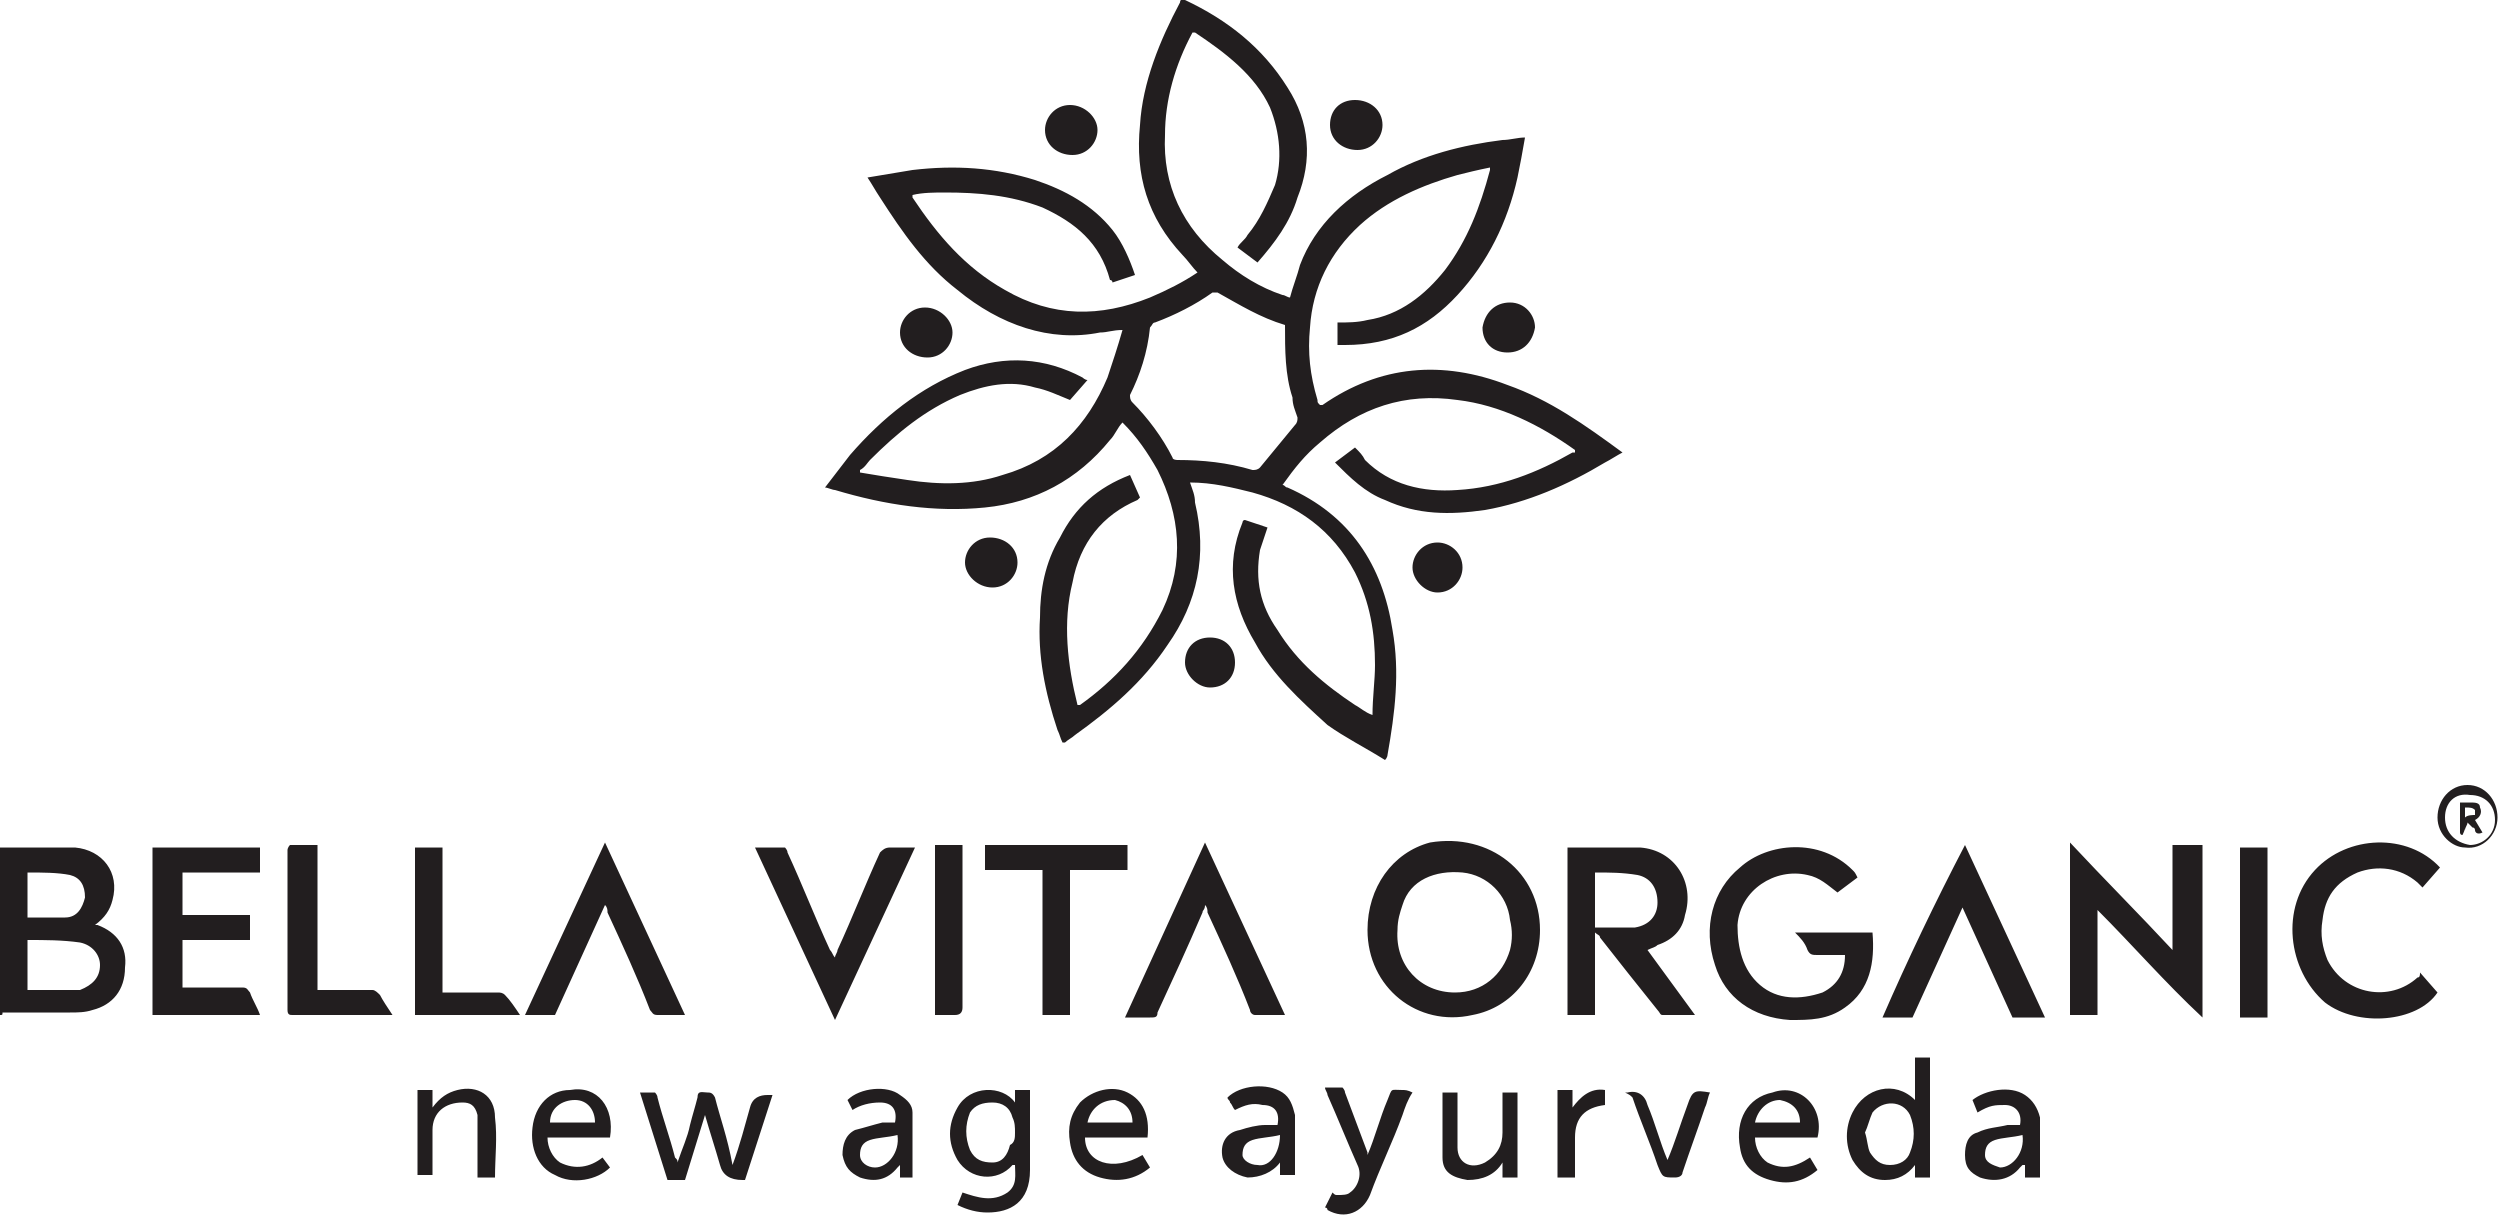 <?xml version="1.0" encoding="utf-8"?>
<!-- Generator: Adobe Illustrator 26.2.1, SVG Export Plug-In . SVG Version: 6.00 Build 0)  -->
<svg version="1.1" id="Layer_1" xmlns="http://www.w3.org/2000/svg" xmlns:xlink="http://www.w3.org/1999/xlink" x="0px" y="0px"
	 viewBox="0 0 100 48.6" style="enable-background:new 0 0 100 48.6;" xml:space="preserve">
<style type="text/css">
	.st0{fill:#221E1F;}
</style>
<g id="a">
</g>
<g id="b">
	<g id="c">
		<path class="st0" d="M49.5,9.9c0.1-0.2,0.3-0.3,0.4-0.5c0.5-0.6,0.8-1.3,1.1-2c0.3-1,0.2-2.1-0.2-3.1c-0.6-1.3-1.8-2.2-3-3
			c0,0-0.1,0-0.1,0C47,2.6,46.6,4,46.6,5.4c-0.1,2,0.7,3.7,2.3,5c0.7,0.6,1.5,1.1,2.4,1.4c0.1,0,0.2,0.1,0.3,0.1
			c0.1-0.4,0.3-0.9,0.4-1.3C52.6,9,53.9,7.8,55.5,7c1.4-0.8,3-1.2,4.6-1.4c0.3,0,0.6-0.1,0.9-0.1c-0.1,0.6-0.2,1.1-0.3,1.6
			c-0.4,1.8-1.2,3.4-2.4,4.7c-1.2,1.3-2.6,2-4.5,2c-0.1,0-0.1,0-0.2,0c0,0,0,0-0.1,0l0-0.9c0.4,0,0.8,0,1.2-0.1c1.3-0.2,2.3-1,3.1-2
			c0.9-1.2,1.4-2.5,1.8-4c0,0,0-0.1,0-0.1c-0.5,0.1-0.9,0.2-1.3,0.3c-1.4,0.4-2.8,1-3.9,2c-1.2,1.1-1.9,2.5-2,4.1
			c-0.1,1,0,1.9,0.3,2.9c0,0.1,0,0.1,0.1,0.2c0,0,0.1,0,0.1,0c2.3-1.6,4.8-1.8,7.4-0.8c1.7,0.6,3.1,1.6,4.6,2.7
			c-0.2,0.1-0.5,0.3-0.7,0.4c-1.5,0.9-3.1,1.6-4.8,1.9c-1.4,0.2-2.7,0.2-4-0.4c-0.8-0.3-1.4-0.9-2-1.5l0.8-0.6
			c0.2,0.2,0.3,0.3,0.4,0.5c1,1,2.3,1.3,3.7,1.2c1.7-0.1,3.2-0.7,4.6-1.5c0,0,0,0,0.1,0c0,0,0,0,0-0.1c-1.4-1-3-1.8-4.7-2
			c-2.1-0.3-3.9,0.3-5.5,1.7c-0.6,0.5-1,1-1.5,1.7c0.1,0,0.1,0.1,0.2,0.1c2.5,1.1,3.8,3.1,4.2,5.7c0.3,1.7,0.1,3.3-0.2,5
			c0,0,0,0.1-0.1,0.2c-0.8-0.5-1.6-0.9-2.3-1.4C52,28,50.9,27,50.2,25.7c-0.9-1.5-1.2-3.1-0.5-4.8c0,0,0-0.1,0.1-0.1l0.9,0.3
			c-0.1,0.3-0.2,0.6-0.3,0.9c-0.2,1.2,0,2.2,0.7,3.2c0.8,1.3,1.9,2.2,3.1,3c0.2,0.1,0.4,0.3,0.7,0.4c0-0.7,0.1-1.4,0.1-2
			c0-1.3-0.2-2.5-0.8-3.7c-0.9-1.7-2.3-2.7-4.1-3.2c-0.8-0.2-1.6-0.4-2.5-0.4c0.1,0.3,0.2,0.5,0.2,0.8c0.5,2.1,0.1,4-1.1,5.7
			c-1,1.5-2.3,2.6-3.7,3.6c-0.1,0.1-0.3,0.2-0.4,0.3c0,0,0,0-0.1,0c-0.1-0.2-0.1-0.3-0.2-0.5c-0.5-1.5-0.8-3-0.7-4.5
			c0-1.1,0.2-2.2,0.8-3.2c0.6-1.2,1.5-2,2.8-2.5l0.4,0.9c0,0-0.1,0.1-0.1,0.1c-1.4,0.6-2.3,1.7-2.6,3.3c-0.4,1.6-0.2,3.3,0.2,4.9
			c0,0,0.1,0,0.1,0c1.4-1,2.5-2.2,3.3-3.8c0.9-1.9,0.7-3.8-0.2-5.6c-0.4-0.7-0.8-1.3-1.4-1.9c-0.2,0.2-0.3,0.5-0.5,0.7
			c-1.3,1.6-3,2.5-5,2.7c-2,0.2-4-0.1-6-0.7c-0.1,0-0.3-0.1-0.4-0.1c0.3-0.4,0.7-0.9,1-1.3c1.3-1.5,2.8-2.7,4.6-3.4
			c1.6-0.6,3.2-0.5,4.7,0.3c0,0,0.1,0.1,0.2,0.1L42.8,16c-0.5-0.2-0.9-0.4-1.4-0.5c-1-0.3-2-0.1-3,0.3c-1.4,0.6-2.5,1.5-3.6,2.6
			c-0.1,0.1-0.2,0.3-0.4,0.4c0,0,0,0,0,0.1c0.6,0.1,1.2,0.2,1.9,0.3c1.3,0.2,2.6,0.2,3.8-0.2c2.1-0.6,3.4-2,4.2-3.9
			c0.2-0.6,0.4-1.2,0.6-1.9c-0.4,0-0.6,0.1-0.9,0.1C42,13.7,40,13,38.3,11.6c-1.3-1-2.2-2.3-3.1-3.7c-0.2-0.3-0.3-0.5-0.5-0.8
			c0.6-0.1,1.2-0.2,1.8-0.3c1.7-0.2,3.3-0.1,4.9,0.4c1.2,0.4,2.3,1,3.1,2c0.4,0.5,0.7,1.2,0.9,1.8l-0.9,0.3c0,0,0-0.1-0.1-0.1
			C44,9.7,43,8.9,41.7,8.3c-1.3-0.5-2.6-0.6-3.9-0.6c-0.4,0-0.9,0-1.3,0.1c0,0,0,0.1,0,0.1c1,1.5,2.1,2.8,3.7,3.7
			c1.9,1.1,3.8,1.1,5.8,0.3c0.7-0.3,1.3-0.6,1.9-1c-0.2-0.2-0.4-0.5-0.6-0.7C45.9,8.7,45.4,7,45.6,5c0.1-1.7,0.8-3.4,1.6-4.9
			C47.2,0,47.3-0.1,47.4,0c1.7,0.8,3.1,1.9,4.1,3.5c0.9,1.4,1,2.9,0.4,4.4c-0.3,1-0.9,1.8-1.6,2.6L49.5,9.9L49.5,9.9z M51.4,13
			c-1-0.3-1.8-0.8-2.7-1.3c-0.1,0-0.2,0-0.2,0c-0.7,0.5-1.5,0.9-2.3,1.2c-0.1,0-0.1,0.1-0.2,0.2c-0.1,1-0.4,1.9-0.8,2.7
			c0,0.1,0,0.2,0.1,0.3c0.6,0.6,1.2,1.4,1.6,2.2c0,0.1,0.2,0.1,0.2,0.1c1,0,2,0.1,3,0.4c0.1,0,0.2,0,0.3-0.1
			c0.5-0.6,0.9-1.1,1.4-1.7c0.1-0.1,0.1-0.2,0.1-0.3c-0.1-0.3-0.2-0.5-0.2-0.8C51.4,15,51.4,14,51.4,13z M0,40.6v-6.7c0,0,0,0,0,0
			c1,0,2,0,3,0c1.1,0.1,1.8,1,1.5,2.1c-0.1,0.4-0.3,0.7-0.7,1c0,0,0.1,0,0.1,0c0.8,0.3,1.2,0.9,1.1,1.7c0,0.9-0.5,1.5-1.3,1.7
			c-0.3,0.1-0.6,0.1-0.9,0.1c-0.9,0-1.8,0-2.7,0C0.1,40.6,0.1,40.6,0,40.6z M1.1,39.6c0.5,0,1,0,1.5,0c0.2,0,0.4,0,0.6,0
			C3.7,39.4,4,39.1,4,38.6c0-0.4-0.3-0.8-0.8-0.9c-0.7-0.1-1.4-0.1-2.1-0.1L1.1,39.6L1.1,39.6z M1.1,36.7c0.5,0,1,0,1.5,0
			c0.5,0,0.7-0.4,0.8-0.8c0-0.5-0.2-0.8-0.6-0.9c-0.5-0.1-1.1-0.1-1.7-0.1L1.1,36.7L1.1,36.7z M61.6,37.2c0,1.7-1.1,3.1-2.7,3.4
			c-2.2,0.5-4.2-1.1-4.2-3.4c0-1.7,1-3.1,2.5-3.5C59.6,33.3,61.6,34.9,61.6,37.2z M58.2,39.7c1.1,0,1.9-0.7,2.2-1.7
			c0.1-0.4,0.1-0.8,0-1.2c-0.1-1-0.9-1.8-1.9-1.9c-1.1-0.1-2.1,0.3-2.4,1.3c-0.1,0.3-0.2,0.6-0.2,1C55.8,38.6,56.8,39.7,58.2,39.7z
			 M65.9,38l1.9,2.6c-0.5,0-0.9,0-1.3,0c-0.1,0-0.1-0.1-0.2-0.2c-0.8-1-1.6-2-2.3-2.9c0-0.1-0.1-0.1-0.2-0.2v3.3h-1.1v-6.7
			c0,0,0,0,0,0c1,0,1.9,0,2.9,0c1.4,0.1,2.2,1.4,1.8,2.7c-0.1,0.6-0.5,1-1.1,1.2C66.2,37.9,66.1,37.9,65.9,38L65.9,38z M63.8,37.1
			c0.6,0,1.1,0,1.6,0c0.6-0.1,0.9-0.5,0.9-1c0-0.6-0.3-1-0.8-1.1c-0.6-0.1-1.1-0.1-1.7-0.1L63.8,37.1L63.8,37.1z M86.9,38
			c-1.3-1.4-2.7-2.8-4.1-4.3v6.9h1.1v-4.2c1.4,1.4,2.7,2.9,4.2,4.3v-6.9h-1.2L86.9,38C86.9,38,86.9,38,86.9,38z M74.1,34.8
			c-1.3-1.3-3.4-1.1-4.5-0.1c-1.1,0.9-1.5,2.4-1,3.9c0.4,1.3,1.5,2.1,3,2.2c0.8,0,1.5,0,2.2-0.5c1-0.7,1.2-1.8,1.1-3h-3.1
			c0.2,0.2,0.4,0.4,0.5,0.7c0.1,0.2,0.2,0.2,0.4,0.2c0.4,0,0.7,0,1.1,0c0,0.7-0.3,1.2-0.9,1.5c-0.9,0.3-1.8,0.3-2.5-0.3
			s-0.9-1.5-0.9-2.4c0.1-1.4,1.5-2.3,2.8-2c0.5,0.1,0.8,0.4,1.2,0.7l0.8-0.6C74.2,34.9,74.2,34.9,74.1,34.8L74.1,34.8z M7.3,36.7
			v-1.8h3.1v-1H6.1v6.7h4.3c-0.1-0.3-0.3-0.6-0.4-0.9c-0.1-0.1-0.1-0.2-0.3-0.2c-0.7,0-1.5,0-2.2,0H7.3v-1.9H10v-1H7.3L7.3,36.7z
			 M96.7,39.1c-1.1,1-2.9,0.7-3.6-0.7c-0.2-0.5-0.3-1-0.2-1.6c0.1-0.9,0.5-1.5,1.4-1.9c0.8-0.3,1.7-0.2,2.4,0.4
			c0.1,0.1,0.1,0.1,0.2,0.2l0.7-0.8c-1.3-1.4-3.7-1.3-5,0.1c-1.4,1.5-1.1,4,0.4,5.3c1.3,1,3.7,0.8,4.5-0.4l-0.7-0.8
			C96.8,39,96.8,39.1,96.7,39.1L96.7,39.1z M45,40.7c0.4,0,0.7,0,1,0c0.2,0,0.3,0,0.3-0.2c0.6-1.3,1.2-2.6,1.8-4
			c0-0.1,0.1-0.1,0.1-0.3c0.1,0.1,0.1,0.2,0.1,0.3c0.6,1.3,1.2,2.6,1.7,3.9c0,0.1,0.1,0.2,0.2,0.2c0.4,0,0.7,0,1.2,0l-3.2-6.9
			L45,40.7L45,40.7z M75.3,40.7h1.2l2-4.4l2,4.4h1.3l-3.2-6.9C77.4,36.1,76.3,38.4,75.3,40.7L75.3,40.7z M36.6,33.9
			c-0.4,0-0.7,0-1,0c-0.2,0-0.3,0.1-0.4,0.2c-0.6,1.3-1.1,2.6-1.7,3.9c0,0.1-0.1,0.2-0.1,0.3c-0.1-0.1-0.1-0.2-0.2-0.3
			c-0.6-1.3-1.1-2.6-1.7-3.9c0-0.1-0.1-0.2-0.1-0.2c-0.4,0-0.8,0-1.2,0l3.2,6.9L36.6,33.9L36.6,33.9z M24.2,33.7l-3.2,6.9h1.2l2-4.4
			c0.1,0.1,0.1,0.2,0.1,0.3c0.6,1.3,1.2,2.6,1.7,3.9c0.1,0.1,0.1,0.2,0.3,0.2c0.3,0,0.7,0,1.1,0L24.2,33.7L24.2,33.7z M41.7,40.6
			h1.1v-5.8h2.3v-1h-5.7v1h2.3V40.6L41.7,40.6z M11.5,34c0,2.1,0,4.3,0,6.4c0,0.2,0.1,0.2,0.2,0.2c1.2,0,2.5,0,3.8,0
			c0.1,0,0.1,0,0.2,0c-0.2-0.3-0.4-0.6-0.5-0.8c-0.1-0.1-0.2-0.2-0.3-0.2c-0.6,0-1.3,0-1.9,0h-0.3v-5.8h-1.1
			C11.5,33.9,11.5,34,11.5,34L11.5,34z M17.7,33.9h-1.1v6.7h4.2c-0.2-0.3-0.4-0.6-0.6-0.8c-0.1-0.1-0.2-0.1-0.3-0.1
			c-0.4,0-0.9,0-1.3,0c-0.3,0-0.6,0-0.9,0V33.9z M40.6,43.6h0.6v0.3c0,1,0,1.9,0,2.9c0,1.3-0.8,1.7-1.7,1.7c-0.4,0-0.8-0.1-1.2-0.3
			l0.2-0.5c0.6,0.2,1.2,0.4,1.8,0c0.4-0.3,0.3-0.7,0.3-1.1c0,0-0.1,0-0.1,0c-0.6,0.7-1.7,0.6-2.2-0.2c-0.4-0.7-0.4-1.4,0-2.1
			c0.5-0.9,1.8-0.9,2.3-0.2C40.6,44,40.6,43.6,40.6,43.6z M40.6,45.3c0-0.2,0-0.4-0.1-0.6c-0.1-0.4-0.4-0.6-0.8-0.6
			c-0.4,0-0.7,0.1-0.9,0.4c-0.2,0.5-0.2,1,0,1.5c0.2,0.4,0.5,0.5,0.9,0.5c0.4,0,0.6-0.3,0.7-0.7C40.6,45.7,40.6,45.5,40.6,45.3
			L40.6,45.3z M28.6,43.9c-0.1-0.2-0.2-0.2-0.3-0.2c-0.2,0-0.4-0.1-0.4,0.2c-0.1,0.4-0.2,0.7-0.3,1.1c-0.1,0.5-0.3,0.9-0.5,1.5
			c0-0.1,0-0.1-0.1-0.2c-0.2-0.8-0.5-1.6-0.7-2.4c0-0.1-0.1-0.2-0.1-0.2c-0.2,0-0.4,0-0.6,0l1.1,3.5h0.7l0.8-2.6
			c0.2,0.7,0.4,1.3,0.6,2c0.1,0.4,0.4,0.6,0.9,0.6c0.7,0,0,0,0.1,0l1.1-3.4c-0.1,0-0.1,0-0.2,0c-0.3,0-0.6,0.1-0.7,0.5
			c-0.2,0.7-0.4,1.5-0.7,2.3C29.1,45.5,28.8,44.7,28.6,43.9L28.6,43.9z M90.7,33.9h-1.1v6.8h1.1C90.7,40.6,90.7,33.9,90.7,33.9z
			 M37.4,40.6c0.3,0,0.6,0,0.8,0c0.2,0,0.3-0.1,0.3-0.3c0-2.1,0-4.1,0-6.2c0-0.1,0-0.2,0-0.3h-1.1L37.4,40.6L37.4,40.6z M76.6,44
			v-1.7h0.6v4.8h-0.6l0-0.5c-0.3,0.4-0.7,0.6-1.2,0.6c-0.6,0-1-0.3-1.3-0.8c-0.3-0.6-0.3-1.3,0-1.9C74.6,43.5,75.8,43.2,76.6,44
			C76.6,44,76.6,44,76.6,44L76.6,44z M74.6,45.3c0.1,0.3,0.1,0.6,0.2,0.8c0.2,0.3,0.4,0.5,0.8,0.5c0.4,0,0.7-0.2,0.8-0.5
			c0.2-0.5,0.2-1,0-1.5c-0.3-0.6-1.1-0.6-1.5-0.1C74.8,44.7,74.7,45.1,74.6,45.3z M24.4,45.5h-2.5c0,0.4,0.2,0.8,0.5,1
			c0.6,0.3,1.2,0.2,1.7-0.2l0.3,0.4c-0.5,0.5-1.5,0.7-2.2,0.3c-0.7-0.3-1-1.1-0.9-1.9c0.1-0.9,0.7-1.5,1.5-1.5
			C23.9,43.4,24.6,44.3,24.4,45.5z M23.8,44.9c0-0.5-0.3-0.9-0.8-0.9c-0.5,0-1,0.3-1,0.9C22,44.9,23.8,44.9,23.8,44.9z M72.7,45.5
			h-2.5c0,0.4,0.2,0.8,0.5,1c0.6,0.3,1.1,0.2,1.7-0.2l0.3,0.5c-0.6,0.5-1.2,0.6-1.9,0.4c-0.7-0.2-1.1-0.6-1.2-1.3
			c-0.2-1.1,0.3-2,1.3-2.2C72,43.3,73,44.3,72.7,45.5z M70.2,44.9H72c0-0.5-0.3-0.8-0.8-0.9C70.7,44,70.3,44.4,70.2,44.9z
			 M45.7,46.2l0.3,0.5c-0.6,0.5-1.3,0.6-2,0.4c-0.7-0.2-1.1-0.7-1.2-1.4c-0.1-0.6,0-1.1,0.4-1.6c0.5-0.5,1.3-0.7,1.9-0.4
			c0.6,0.3,0.9,0.9,0.8,1.8h-2.5C43.4,46.5,44.5,46.9,45.7,46.2z M43.5,44.9h1.8c0-0.5-0.3-0.8-0.7-0.9C44,44,43.6,44.4,43.5,44.9z
			 M36,47.1v-0.5c-0.1,0.1-0.1,0.1-0.1,0.1c-0.4,0.5-0.9,0.6-1.5,0.4c-0.4-0.2-0.6-0.4-0.7-0.9c0-0.4,0.1-0.8,0.5-1
			c0.4-0.1,0.7-0.2,1.1-0.3c0.2,0,0.4,0,0.5,0c0.1-0.5-0.1-0.8-0.6-0.8c-0.4,0-0.8,0.1-1.1,0.3L33.9,44c0.5-0.5,1.6-0.6,2.1-0.2
			c0.3,0.2,0.5,0.4,0.5,0.7c0,0.9,0,1.7,0,2.6L36,47.1L36,47.1z M35.9,45.4c-0.4,0.1-0.8,0.1-1.1,0.2c-0.3,0.1-0.4,0.3-0.4,0.6
			c0,0.3,0.3,0.5,0.6,0.5C35.5,46.7,36,46.1,35.9,45.4L35.9,45.4z M81.6,47.1H81v-0.5l-0.1,0c0,0-0.1,0.1-0.1,0.1
			c-0.4,0.5-1,0.6-1.6,0.4c-0.4-0.2-0.6-0.4-0.6-0.9c0-0.4,0.1-0.8,0.5-0.9c0.4-0.2,0.8-0.2,1.2-0.3c0.2,0,0.4,0,0.5,0
			c0.1-0.5-0.2-0.8-0.6-0.8c-0.4,0-0.6,0-1.1,0.3L78.9,44c0.5-0.4,1.5-0.6,2.1-0.2c0.3,0.2,0.5,0.5,0.6,0.9c0,0.1,0,0.3,0,0.4
			C81.6,45.7,81.6,46.4,81.6,47.1L81.6,47.1z M80.9,45.4c-0.4,0.1-0.8,0.1-1.1,0.2c-0.3,0.1-0.4,0.3-0.4,0.6c0,0.3,0.3,0.4,0.6,0.5
			C80.5,46.7,81,46.1,80.9,45.4z M49.4,44.4c-0.1-0.1-0.1-0.2-0.2-0.3c0-0.1-0.1-0.1-0.1-0.2c0.5-0.5,1.6-0.6,2.2-0.2
			c0.3,0.2,0.4,0.5,0.5,0.9c0,0.8,0,1.6,0,2.4h-0.6v-0.5c-0.3,0.4-0.8,0.6-1.3,0.6c-0.5-0.1-0.9-0.4-1-0.8c-0.1-0.5,0.1-1,0.7-1.1
			c0.3-0.1,0.7-0.2,1-0.2c0.2,0,0.3,0,0.5,0c0.1-0.5-0.1-0.8-0.6-0.8C50.1,44.1,49.8,44.2,49.4,44.4L49.4,44.4z M51.2,45.4
			c-0.4,0.1-0.8,0.1-1.1,0.2c-0.3,0.1-0.4,0.3-0.4,0.6c0,0.2,0.3,0.4,0.6,0.4C50.8,46.7,51.2,46.1,51.2,45.4L51.2,45.4z M56.1,43.6
			c-0.5,0-0.4-0.1-0.6,0.4c-0.3,0.7-0.5,1.5-0.8,2.2c0,0,0,0,0-0.1c-0.3-0.8-0.6-1.6-0.9-2.4c0-0.1-0.1-0.2-0.1-0.2
			c-0.2,0-0.4,0-0.7,0c0,0.1,0.1,0.2,0.1,0.3c0.4,0.9,0.8,1.9,1.2,2.8c0.2,0.4,0,0.9-0.3,1.1c-0.1,0.1-0.3,0.1-0.5,0.1
			c-0.1,0-0.1,0-0.2-0.1L53,48.3c0,0,0.1,0,0.1,0.1c0.7,0.4,1.4,0.1,1.7-0.6c0.4-1.1,0.9-2.1,1.3-3.2c0.1-0.3,0.2-0.6,0.4-0.9
			C56.3,43.6,56.2,43.6,56.1,43.6L56.1,43.6z M19.8,44.7c0-0.9-0.7-1.3-1.5-1.1c-0.4,0.1-0.7,0.3-1,0.7v-0.7h-0.6v3.4h0.6
			c0-0.1,0-0.2,0-0.3c0-0.5,0-1,0-1.5c0-0.7,0.5-1.1,1.2-1.1c0.3,0,0.5,0.1,0.6,0.5c0,0.1,0,0.3,0,0.4c0,0.6,0,1.2,0,1.8
			c0,0.1,0,0.2,0,0.3h0.7C19.8,46.3,19.9,45.5,19.8,44.7L19.8,44.7z M60.1,47.1h0.6v-3.4h-0.6c0,0.6,0,1.1,0,1.6
			c0,0.5-0.2,0.9-0.7,1.2c-0.6,0.3-1.1,0-1.1-0.6c0-0.1,0-0.2,0-0.3c0-0.5,0-1.1,0-1.6c0-0.1,0-0.2,0-0.3h-0.6c0,0.9,0,1.8,0,2.6
			c0,0.6,0.4,0.8,1,0.9c0.6,0,1.1-0.2,1.4-0.7C60.1,46.5,60.1,47.1,60.1,47.1z M65.3,43.9c0.3,0.9,0.7,1.8,1,2.7
			c0.2,0.5,0.2,0.5,0.7,0.5c0.2,0,0.3-0.1,0.3-0.2c0.3-0.9,0.6-1.7,0.9-2.6c0.1-0.2,0.1-0.4,0.2-0.6c-0.6-0.1-0.7-0.1-0.9,0.5
			c-0.3,0.8-0.5,1.5-0.8,2.2c-0.3-0.7-0.5-1.5-0.8-2.2c-0.1-0.4-0.4-0.6-0.8-0.5c-0.6,0,0,0-0.1,0C65.2,43.8,65.2,43.8,65.3,43.9
			L65.3,43.9z M42.8,4.2c-0.6,0-1,0.5-1,1c0,0.6,0.5,1,1.1,1c0.6,0,1-0.5,1-1C43.9,4.7,43.4,4.2,42.8,4.2L42.8,4.2z M37,12.3
			c-0.6,0-1,0.5-1,1c0,0.6,0.5,1,1.1,1c0.6,0,1-0.5,1-1S37.6,12.3,37,12.3L37,12.3z M60.4,12.1c-0.6,0-1,0.4-1.1,1c0,0.6,0.4,1,1,1
			c0.6,0,1-0.4,1.1-1C61.4,12.6,61,12.1,60.4,12.1z M39.7,23.5c0.6,0,1-0.5,1-1c0-0.6-0.5-1-1.1-1c-0.6,0-1,0.5-1,1
			S39.1,23.5,39.7,23.5L39.7,23.5z M57.5,23.7c0.6,0,1-0.5,1-1c0-0.6-0.5-1-1-1c-0.6,0-1,0.5-1,1C56.5,23.2,57,23.7,57.5,23.7z
			 M54.3,6c0.6,0,1-0.5,1-1c0-0.6-0.5-1-1.1-1c-0.6,0-1,0.4-1,1C53.2,5.6,53.7,6,54.3,6L54.3,6z M48.4,27.5c0.6,0,1-0.4,1-1
			c0-0.6-0.4-1-1-1c-0.6,0-1,0.4-1,1C47.4,27,47.9,27.5,48.4,27.5L48.4,27.5z M62.4,47.1H63c0-0.5,0-1,0-1.6c0-0.8,0.4-1.2,1.2-1.3
			v-0.6c-0.6-0.1-1,0.3-1.3,0.7v-0.7h-0.6V47.1L62.4,47.1z M97.5,32.7c0-0.7,0.5-1.3,1.2-1.3c0.7,0,1.2,0.6,1.2,1.3
			c0,0.7-0.6,1.3-1.3,1.2C98.1,33.9,97.5,33.4,97.5,32.7z M97.8,32.7c0,0.6,0.4,1,1,1.1c0.5,0,1-0.4,1-1c0-0.6-0.4-1-1-1
			C98.2,31.7,97.8,32.1,97.8,32.7z M98.5,33.4c-0.1,0-0.1-0.1-0.1-0.1c0-0.4,0-0.8,0-1.2c0.2,0,0.3,0,0.4,0c0.2,0,0.4,0,0.4,0.2
			c0.1,0.2,0,0.4-0.2,0.5l0.3,0.5c-0.2,0.1-0.3,0-0.3-0.1c0,0,0-0.1-0.1-0.1c-0.1-0.1-0.1-0.1-0.2-0.2c0,0.1-0.1,0.2-0.1,0.3
			C98.6,33.1,98.6,33.2,98.5,33.4L98.5,33.4L98.5,33.4z M98.6,32.7c0.1-0.1,0.3-0.1,0.4-0.1c0,0,0-0.2,0-0.2
			c-0.1-0.1-0.2-0.1-0.4-0.1L98.6,32.7L98.6,32.7z"/>
	</g>
</g>
</svg>
